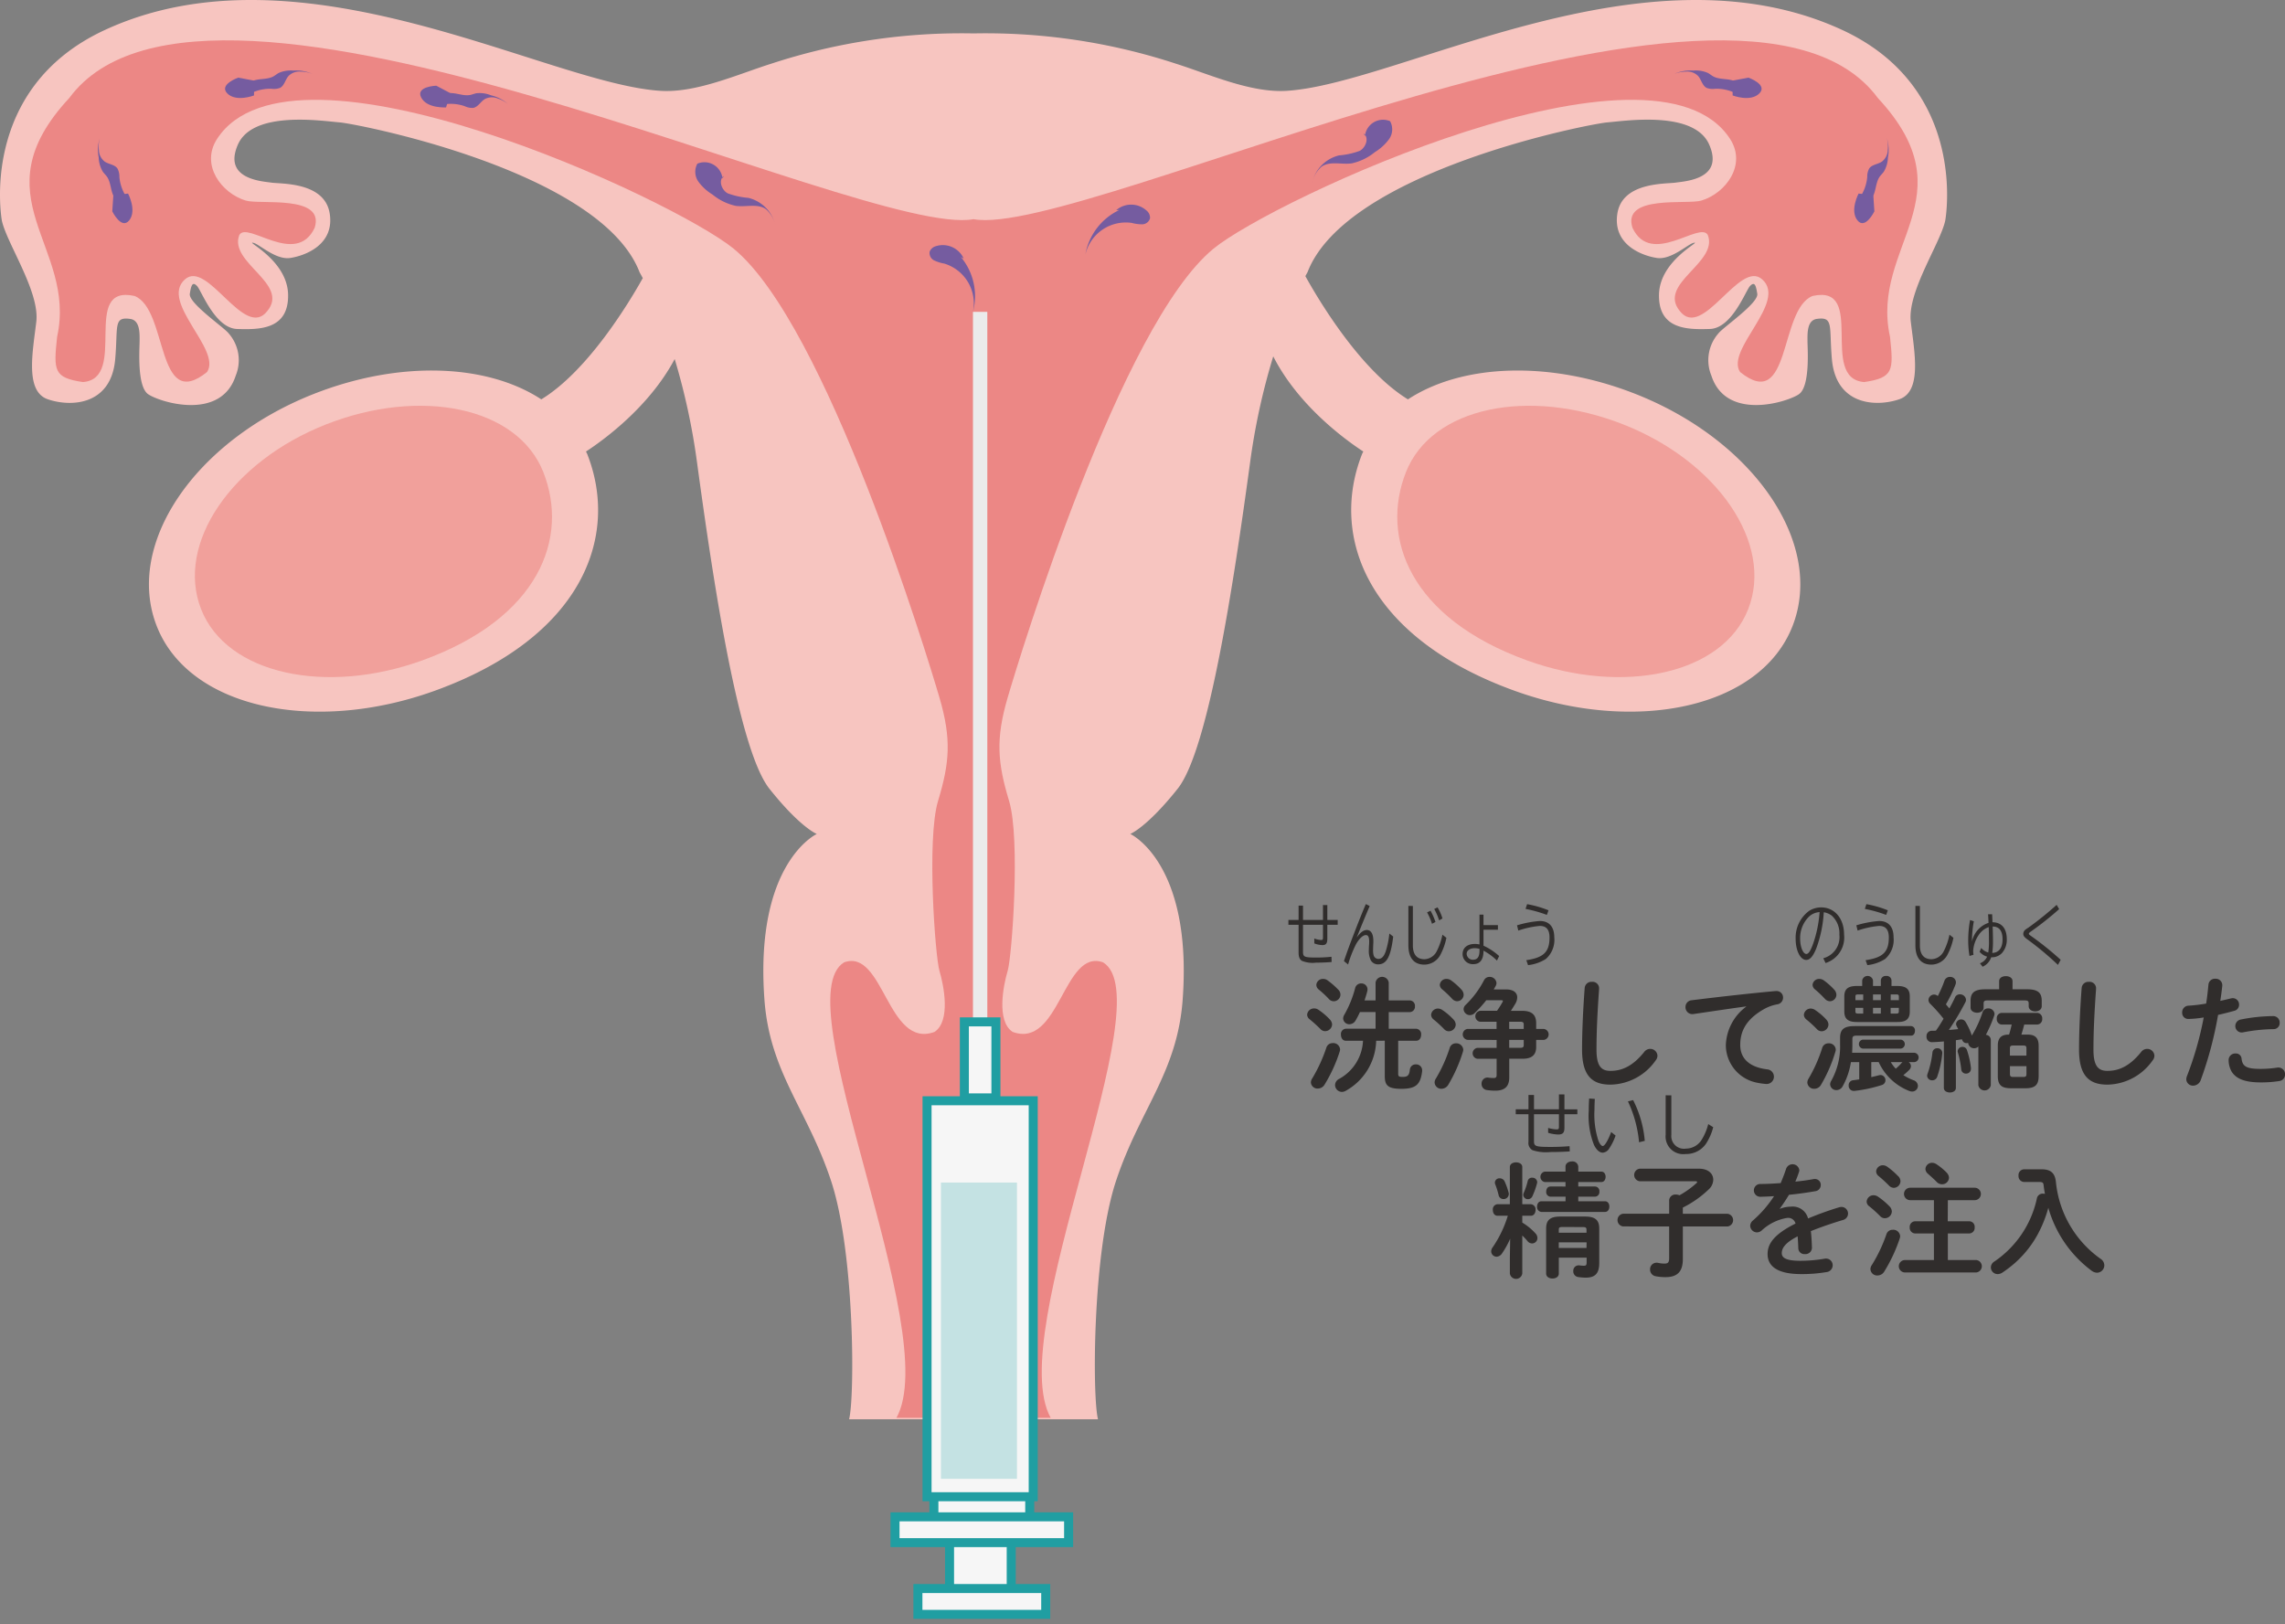 <svg xmlns="http://www.w3.org/2000/svg" xmlns:xlink="http://www.w3.org/1999/xlink" width="294" height="209" viewBox="0 0 294 209"><rect x="0" y="0" width="294" height="209" fill="#808080" stroke="none"/><defs><clipPath id="a"><rect width="294" height="208.317" fill="none"/></clipPath></defs><g transform="translate(-662 -1933)"><g transform="translate(118 -5)"><g transform="translate(544 1938)"><g clip-path="url(#a)"><path d="M171.258,131.3a1.014,1.014,0,0,1,.289.637.907.907,0,0,1-.893.865.822.822,0,0,1-.609-.274,18.3,18.3,0,0,0-1.374-1.245.775.775,0,0,1-.336-.606.882.882,0,0,1,.9-.8.928.928,0,0,1,.558.176,8.345,8.345,0,0,1,1.468,1.247m.371,3.036a.878.878,0,0,1,.941.813.914.914,0,0,1-.047.272,19.323,19.323,0,0,1-1.951,4.265,1.01,1.01,0,0,1-.863.5.842.842,0,0,1-.893-.782.927.927,0,0,1,.176-.527,19.92,19.92,0,0,0,1.822-3.979.823.823,0,0,1,.815-.557m.718-6.871a.921.921,0,0,1,.27.639.865.865,0,0,1-.863.845.834.834,0,0,1-.62-.287,12.81,12.81,0,0,0-1.3-1.214.8.8,0,0,1-.32-.606.839.839,0,0,1,.878-.767.913.913,0,0,1,.577.192,9.82,9.82,0,0,1,1.374,1.2m4.871,6.566a7.589,7.589,0,0,1-3.945,6.455,1.014,1.014,0,0,1-.461.127.9.9,0,0,1-.882-.878.917.917,0,0,1,.527-.8,5.893,5.893,0,0,0,3.068-4.906h-2.2c-.434,0-.64-.383-.64-.782a.683.683,0,0,1,.64-.767h3.817v-2.14h-2.014a10.984,10.984,0,0,1-.543,1.053.939.939,0,0,1-.8.512.786.786,0,0,1-.815-.751.941.941,0,0,1,.145-.463,13.959,13.959,0,0,0,1.389-3.4.79.79,0,0,1,.784-.64.778.778,0,0,1,.816.767,1.314,1.314,0,0,1-.031.24c-.1.4-.227.8-.352,1.183h1.421v-2.3a.855.855,0,0,1,1.693,0v2.3h2.717a.683.683,0,0,1,.655.751.693.693,0,0,1-.655.751h-2.717v2.14h3.517a.685.685,0,0,1,.651.767c0,.4-.207.782-.651.782h-2.3v4.25c0,.336.113.4.573.4.64,0,.847-.193.929-.942a.746.746,0,0,1,.78-.671.763.763,0,0,1,.8.767v.111c-.207,1.693-.78,2.269-2.67,2.269-1.724,0-2.139-.431-2.139-1.646V134.03Z" transform="translate(-0.152 -0.113)" fill="#302d2c"/><path d="M187.18,131.3a1.032,1.032,0,0,1,.289.655.9.9,0,0,1-.9.862.833.833,0,0,1-.605-.289,15.174,15.174,0,0,0-1.342-1.229.8.8,0,0,1-.321-.607.881.881,0,0,1,.894-.8,1.023,1.023,0,0,1,.561.194,8.009,8.009,0,0,1,1.421,1.214m.336,3.067a.884.884,0,0,1,.925.815.914.914,0,0,1-.047.272,19.355,19.355,0,0,1-1.885,4.25,1.032,1.032,0,0,1-.862.511.853.853,0,0,1-.893-.8.934.934,0,0,1,.16-.512,18.658,18.658,0,0,0,1.787-3.961.815.815,0,0,1,.815-.575m.7-6.9a1.006,1.006,0,0,1,.274.655.851.851,0,0,1-.847.829.909.909,0,0,1-.639-.318,14.119,14.119,0,0,0-1.261-1.2.786.786,0,0,1-.321-.59.848.848,0,0,1,.878-.767,1.019,1.019,0,0,1,.574.191,8.715,8.715,0,0,1,1.342,1.2m.769,6.455a.711.711,0,0,1,0-1.408h3.739v-.926H190.6a.71.71,0,0,1,0-1.406h2.174a10.863,10.863,0,0,0,.7-1.1.427.427,0,0,0,.063-.16c0-.065-.079-.1-.207-.1H191.4a16.648,16.648,0,0,1-1.5,1.66.875.875,0,0,1-.608.256.809.809,0,0,1-.812-.767.776.776,0,0,1,.254-.542,12.151,12.151,0,0,0,2.365-3.163.783.783,0,0,1,.718-.447.863.863,0,0,1,.894.782.827.827,0,0,1-.11.4l-.242.431h1.585c.972,0,1.436.432,1.436,1.023a1.606,1.606,0,0,1-.253.829c-.176.3-.372.606-.562.9H196c1.277,0,1.819.528,1.819,1.6v.733h.991a.711.711,0,0,1,0,1.408h-.991v.909c0,1.007-.543,1.518-1.74,1.518h-1.725v2.4c0,1.247-.655,1.709-1.822,1.709a7.53,7.53,0,0,1-1.038-.079.776.776,0,0,1-.7-.8.768.768,0,0,1,.768-.814c.031,0,.078.016.125.016a4.669,4.669,0,0,0,.671.047c.242,0,.371-.08.371-.367v-2.11h-2.494a.71.71,0,0,1,0-1.4h2.494v-1.022Zm7.235-1.408v-.557c0-.256-.078-.369-.449-.369h-1.421v.926Zm-1.869,2.43h1.421c.371,0,.449-.113.449-.369v-.653h-1.869Z" transform="translate(-0.166 -0.113)" fill="#302d2c"/><path d="M204.078,127.257a.859.859,0,0,1,.929-.8.834.834,0,0,1,.924.8c0,.176-.031.589-.046.767-.161,2.363-.289,4.808-.289,7.173,0,2.141.655,2.717,1.791,2.717,1.483,0,2.875-.606,4.343-2.43a.97.97,0,0,1,.769-.4.921.921,0,0,1,.94.88.944.944,0,0,1-.223.591,7.232,7.232,0,0,1-5.83,3.129c-2.381,0-3.646-1.18-3.646-4.5,0-2.541.16-5.577.336-7.925" transform="translate(-0.183 -0.114)" fill="#302d2c"/><path d="M224.868,129.621c-1.916.256-4.457.64-6.756.976a.65.65,0,0,1-.16.015.882.882,0,0,1-.893-.911.866.866,0,0,1,.827-.878c3.325-.416,7.446-.878,10.771-1.182h.094a.826.826,0,0,1,.862.846.862.862,0,0,1-.733.863,5.43,5.43,0,0,0-1.756.639c-2.494,1.421-3.021,3.083-3.021,4.6,0,1.771,1.23,2.858,3.466,3.129a.944.944,0,0,1-.078,1.885,8.544,8.544,0,0,1-1.183-.158,4.947,4.947,0,0,1-4.058-4.811,6.442,6.442,0,0,1,2.619-4.984Z" transform="translate(-0.195 -0.115)" fill="#302d2c"/><path d="M235.181,131.3a1.037,1.037,0,0,1,.289.655.9.9,0,0,1-.9.862.831.831,0,0,1-.6-.289,15.316,15.316,0,0,0-1.343-1.229.8.8,0,0,1-.32-.607.881.881,0,0,1,.893-.8,1.028,1.028,0,0,1,.562.194,8.082,8.082,0,0,1,1.421,1.214m.3,3.067a.864.864,0,0,1,.925.8.926.926,0,0,1-.047.273,19.079,19.079,0,0,1-1.853,4.266.981.981,0,0,1-.863.511.853.853,0,0,1-.893-.8.945.945,0,0,1,.16-.512,18.873,18.873,0,0,0,1.756-3.961.815.815,0,0,1,.815-.575m.734-6.9a1.01,1.01,0,0,1,.273.655.85.85,0,0,1-.847.829.909.909,0,0,1-.639-.318,14.118,14.118,0,0,0-1.261-1.2.787.787,0,0,1-.32-.59.848.848,0,0,1,.878-.767,1.02,1.02,0,0,1,.573.192,8.665,8.665,0,0,1,1.343,1.2m4.761,9.314v1.934c.352-.081.687-.161.991-.241a.853.853,0,0,1,.192-.031.659.659,0,0,1,.64.671.645.645,0,0,1-.481.622,18.317,18.317,0,0,1-3.516.751h-.094a.655.655,0,0,1-.64-.7.63.63,0,0,1,.558-.671c.258-.033.527-.065.8-.113v-2.221h-1.07a9.324,9.324,0,0,1-1.057,3.1.905.905,0,0,1-.8.5.784.784,0,0,1-.816-.736.905.905,0,0,1,.145-.465,9.03,9.03,0,0,0,1.132-4.7v-.8c0-1.1.48-1.534,1.888-1.534h7.235a.539.539,0,0,1,.512.607c0,.32-.16.622-.512.622h-7.029c-.382,0-.511.113-.511.431v.751c0,.352-.016.687-.032,1.023h8.036a.606.606,0,0,1,0,1.2h-.768a.63.63,0,0,1,.3.512.724.724,0,0,1-.238.511,9.034,9.034,0,0,1-.737.656,6.829,6.829,0,0,0,1.311.655.782.782,0,0,1,.559.718.733.733,0,0,1-.733.735.963.963,0,0,1-.352-.064,7.21,7.21,0,0,1-3.961-3.724Zm-1.869-5.159c-1.136,0-1.6-.416-1.6-1.358v-1.934c0-.942.46-1.343,1.6-1.343h.7v-.717a.707.707,0,0,1,1.39,0v.717h1.007v-.717a.62.62,0,0,1,.686-.576.613.613,0,0,1,.687.576v.717h.753c1.131,0,1.6.4,1.6,1.343v1.934c0,1.086-.6,1.358-1.6,1.358Zm.831-2.812v-.735h-.7c-.242,0-.3.065-.3.272v.464Zm0,1.725V129.8h-1.007v.465c0,.207.1.271.3.271Zm-.062,4.506a.583.583,0,0,1,0-1.152h4.9a.58.58,0,0,1,0,1.152Zm1.323-6.231h1.007v-.735H241.2Zm1.007.99H241.2v.735h1.007Zm1.264-.99h1.054v-.464c0-.207-.066-.272-.3-.272h-.749Zm.749,1.725c.207,0,.3-.064.3-.271V129.8h-1.054v.735Zm-.733,6.246a4.709,4.709,0,0,0,.636.847,5.936,5.936,0,0,0,.721-.7.594.594,0,0,1,.161-.145Z" transform="translate(-0.209 -0.113)" fill="#302d2c"/><path d="M250.334,134.125c-.528.049-1.054.08-1.535.095a.689.689,0,0,1-.7-.75.671.671,0,0,1,.656-.718c.175,0,.367,0,.557-.016.352-.5.671-1.007.976-1.534a20.827,20.827,0,0,0-1.725-1.934.681.681,0,0,1-.211-.478.736.736,0,0,1,.722-.7.712.712,0,0,1,.476.193,15.56,15.56,0,0,0,.863-1.982.728.728,0,0,1,.706-.479.717.717,0,0,1,.764.671.92.92,0,0,1-.046.287,17.26,17.26,0,0,1-1.246,2.573c.157.175.3.351.446.527.273-.5.527-.974.717-1.4a.659.659,0,0,1,.64-.416.759.759,0,0,1,.784.686.624.624,0,0,1-.082.336,34.708,34.708,0,0,1-2.123,3.563c.4-.033.8-.064,1.2-.113-.066-.142-.144-.271-.207-.414a.54.54,0,0,1-.066-.256.66.66,0,0,1,1.23-.24,8.487,8.487,0,0,1,.8,1.74A14.377,14.377,0,0,0,255.3,130.4a.731.731,0,0,1,.718-.527.783.783,0,0,1,.831.686,1,1,0,0,1-.031.209,17.257,17.257,0,0,1-1.085,2.508.661.661,0,0,1,.636.64v5.846a.814.814,0,0,1-1.6,0v-4.984a.747.747,0,0,1-.543.223.755.755,0,0,1-.769-.687.792.792,0,0,1-.207.033.584.584,0,0,1-.557-.416l-.031-.08c-.258.032-.528.08-.785.112V140.1c0,.4-.382.591-.764.591-.4,0-.784-.191-.784-.591Zm-.847.878a.6.6,0,0,1,.64.59v.049a13.093,13.093,0,0,1-.656,3.036.666.666,0,0,1-.639.448.626.626,0,0,1-.656-.591,1,1,0,0,1,.067-.272,12.316,12.316,0,0,0,.62-2.732.6.6,0,0,1,.624-.529m4.328,2.525v.111a.61.61,0,0,1-.62.624.59.59,0,0,1-.624-.511,12.255,12.255,0,0,0-.445-2.239.347.347,0,0,1-.02-.142.606.606,0,0,1,.64-.544.58.58,0,0,1,.557.416,10.983,10.983,0,0,1,.512,2.285m7.223-10.114c1.437,0,1.885.48,1.885,1.5v.671c0,.447-.418.671-.831.671-.433,0-.847-.225-.847-.671v-.352c0-.3-.128-.385-.511-.385h-4.777c-.383,0-.512.081-.512.385v.543c0,.432-.414.655-.831.655s-.847-.224-.847-.655v-.862c0-1.023.449-1.5,1.9-1.5h1.776v-1.038c0-.447.429-.653.862-.653s.862.207.862.653v1.038Zm.094,5.833c.96,0,1.394.447,1.394,1.438v3.866c0,1.152-.434,1.6-1.709,1.6h-1.838c-1.28,0-1.709-.447-1.709-1.6v-3.866c0-.991.43-1.438,1.39-1.438h.062c.129-.432.242-.862.336-1.294H257.78a.679.679,0,0,1-.64-.751.669.669,0,0,1,.64-.751h4.55a.691.691,0,0,1,.656.751.682.682,0,0,1-.656.751h-1.658c-.113.432-.226.862-.367,1.294Zm-.176,1.773c0-.289-.093-.369-.4-.369h-1.327c-.3,0-.4.08-.4.369v.927h2.123Zm-.4,3.675c.3,0,.4-.08.4-.367v-1.023h-2.123v1.023c0,.287.129.367.4.367Z" transform="translate(-0.223 -0.113)" fill="#302d2c"/><path d="M268.078,127.257a.859.859,0,0,1,.929-.8.834.834,0,0,1,.924.8c0,.176-.031.589-.046.767-.161,2.363-.289,4.808-.289,7.173,0,2.141.655,2.717,1.791,2.717,1.483,0,2.875-.606,4.343-2.43a.97.97,0,0,1,.769-.4.921.921,0,0,1,.94.88.944.944,0,0,1-.223.591,7.232,7.232,0,0,1-5.83,3.129c-2.381,0-3.646-1.18-3.646-4.5,0-2.541.16-5.577.336-7.925" transform="translate(-0.241 -0.114)" fill="#302d2c"/><path d="M281.823,131.233a.779.779,0,0,1-.8-.831.84.84,0,0,1,.815-.878,20.187,20.187,0,0,0,2.268-.271c.144-.878.21-1.583.3-2.461a.824.824,0,0,1,.878-.733.835.835,0,0,1,.9.8v.1c-.082.767-.161,1.343-.258,1.949.449-.1.909-.209,1.374-.32a1.251,1.251,0,0,1,.242-.031.811.811,0,0,1,.8.846.787.787,0,0,1-.62.783c-.738.207-1.441.382-2.08.527a48.148,48.148,0,0,1-2.237,8.4,1.048,1.048,0,0,1-.971.7.845.845,0,0,1-.882-.815,1.222,1.222,0,0,1,.1-.448,42.749,42.749,0,0,0,2.142-7.508,13.786,13.786,0,0,1-1.967.191m6.074,4.441a.721.721,0,0,1,.764.671c.113,1.023.687,1.312,2.428,1.312a14.248,14.248,0,0,0,2.142-.16.656.656,0,0,1,.176-.016.861.861,0,0,1,.847.894.835.835,0,0,1-.734.846,15,15,0,0,1-2.4.176c-2.24,0-3.227-.575-3.739-1.39a3.053,3.053,0,0,1-.387-1.487.854.854,0,0,1,.9-.847m4.808-4.808a.829.829,0,0,1,.862.862.78.78,0,0,1-.815.816,21.7,21.7,0,0,0-3.9.414.824.824,0,0,1-.992-.814.858.858,0,0,1,.738-.846,22.061,22.061,0,0,1,4.105-.432" transform="translate(-0.253 -0.114)" fill="#302d2c"/><path d="M194.478,159.532a11.163,11.163,0,0,1-1.053,1.9.889.889,0,0,1-.687.416.7.7,0,0,1-.7-.7.879.879,0,0,1,.191-.512,14.83,14.83,0,0,0,1.948-4.058h-1.328c-.4,0-.6-.367-.6-.751a.658.658,0,0,1,.589-.734h1.6v-4.779c0-.414.4-.606.8-.606s.8.193.8.606v4.779h1.1a.66.66,0,0,1,.608.734c0,.385-.207.751-.608.751h-1.1v.878a7.515,7.515,0,0,1,1.725,1.422.877.877,0,0,1,.222.576.69.69,0,0,1-.686.686.771.771,0,0,1-.605-.32,8.715,8.715,0,0,0-.655-.7V164a.807.807,0,0,1-1.6,0v-1.965Zm-.191-5.9a.437.437,0,0,1,.016.143.664.664,0,0,1-.687.655.624.624,0,0,1-.624-.512,10.213,10.213,0,0,0-.43-1.374.718.718,0,0,1-.05-.255.577.577,0,0,1,.624-.528.685.685,0,0,1,.624.383,8.79,8.79,0,0,1,.527,1.487m3.016-1.949a.611.611,0,0,1,.656.573.793.793,0,0,1-.032.176,10.108,10.108,0,0,1-.6,1.662.621.621,0,0,1-.562.352.583.583,0,0,1-.6-.543.66.66,0,0,1,.047-.24,8.746,8.746,0,0,0,.527-1.566.549.549,0,0,1,.573-.416m4.3,2.443h-1.951a.586.586,0,0,1-.543-.653c0-.336.176-.655.543-.655H201.6v-.575h-2.67a.683.683,0,0,1,0-1.343h2.67v-.638c0-.447.414-.671.831-.671a.731.731,0,0,1,.812.671v.638h2.958c.382,0,.557.336.557.671s-.176.671-.557.671h-2.958v.575h2.158a.58.58,0,0,1,.557.655.587.587,0,0,1-.557.653h-2.158v.591h3.434c.387,0,.562.336.562.687,0,.336-.176.686-.562.686H198.5a.618.618,0,0,1-.558-.686c0-.352.191-.687.558-.687h3.1Zm2.522,2.557c1.342,0,1.806.5,1.806,1.552v4.424c0,1.311-.5,1.886-1.74,1.886a7.236,7.236,0,0,1-.976-.08.73.73,0,0,1-.624-.766.689.689,0,0,1,.656-.736h.1a5.32,5.32,0,0,0,.543.049c.336,0,.418-.033.418-.48v-.561h-3.579v2.045c0,.432-.4.64-.815.64s-.816-.209-.816-.64v-5.782c0-1.056.465-1.552,1.807-1.552Zm-2.923,1.343c-.4,0-.477.08-.477.367v.369H204.3V158.4c0-.287-.082-.367-.5-.367Zm3.1,1.98h-3.579v.72H204.3Z" transform="translate(-0.173 -0.135)" fill="#302d2c"/><path d="M209.007,157.95a.824.824,0,0,1,0-1.63h5.944V154.6a.792.792,0,0,1,.878-.751,1.076,1.076,0,0,1,.449.095,11.658,11.658,0,0,0,2.19-1.565.224.224,0,0,0,.078-.145c0-.064-.063-.095-.192-.095h-7.2a.815.815,0,0,1,0-1.615h7.637c1.23,0,1.834.671,1.834,1.423a1.725,1.725,0,0,1-.543,1.2,13.462,13.462,0,0,1-3.372,2.38v.8h5.768a.824.824,0,0,1,0,1.63h-5.768v4.219c0,1.66-.78,2.3-2.221,2.3a6.339,6.339,0,0,1-1.26-.113.862.862,0,0,1-.734-.878.829.829,0,0,1,.831-.862.794.794,0,0,1,.192.016,3.679,3.679,0,0,0,.831.095c.429,0,.6-.144.6-.686v-4.09Z" transform="translate(-0.188 -0.136)" fill="#302d2c"/><path d="M229.227,155.682a3.815,3.815,0,0,1,1.374-.273,2.037,2.037,0,0,1,2.236,1.518,41.273,41.273,0,0,1,4-1.438,1.17,1.17,0,0,1,.317-.047.852.852,0,0,1,.195,1.675c-1.394.417-2.813.9-4.156,1.439.082.591.113,1.294.144,2.125a.835.835,0,0,1-.909.831.776.776,0,0,1-.846-.735c-.016-.607-.051-1.119-.082-1.55-1.66.846-2.045,1.567-2.045,2.156,0,.624.577.991,2.412.991a18.77,18.77,0,0,0,3.1-.271.7.7,0,0,1,.176-.016.852.852,0,0,1,.862.878.881.881,0,0,1-.8.862,18.713,18.713,0,0,1-3.274.256c-3.02,0-4.3-1.007-4.3-2.572,0-1.278.749-2.51,3.595-3.93a.98.98,0,0,0-1.12-.719,6.306,6.306,0,0,0-3.274,1.647.947.947,0,0,1-.574.207.88.88,0,0,1-.866-.847.931.931,0,0,1,.371-.7,14.937,14.937,0,0,0,2.7-3.116c-.62.049-1.2.065-1.724.08a.824.824,0,1,1,0-1.645c.753,0,1.647-.049,2.572-.112.274-.639.512-1.262.706-1.853a.88.88,0,0,1,1.693.16.572.572,0,0,1-.035.24,12.74,12.74,0,0,1-.476,1.261c.827-.078,1.628-.191,2.314-.318a.694.694,0,0,1,.192-.018.748.748,0,0,1,.768.769.8.8,0,0,1-.7.8c-1.007.175-2.205.351-3.388.462-.4.656-.8,1.263-1.182,1.774Z" transform="translate(-0.203 -0.135)" fill="#302d2c"/><path d="M243.34,155.378a.96.96,0,0,1,.289.655.9.9,0,0,1-.9.863.819.819,0,0,1-.605-.272,16.117,16.117,0,0,0-1.4-1.263.763.763,0,0,1-.336-.606.879.879,0,0,1,.894-.815.994.994,0,0,1,.557.175,9.315,9.315,0,0,1,1.5,1.263m.414,3a.892.892,0,0,1,.945.815.922.922,0,0,1-.047.287,20.132,20.132,0,0,1-2,4.282,1.017,1.017,0,0,1-.863.5.864.864,0,0,1-.913-.814.945.945,0,0,1,.18-.529,19.558,19.558,0,0,0,1.885-3.977.817.817,0,0,1,.811-.559m.7-6.9a.942.942,0,0,1,.29.655.878.878,0,0,1-.863.847.892.892,0,0,1-.624-.3,17.109,17.109,0,0,0-1.323-1.214.785.785,0,0,1-.32-.606.849.849,0,0,1,.878-.783.973.973,0,0,1,.557.192,9.9,9.9,0,0,1,1.4,1.214m6.377,5.8H253.6a.705.705,0,0,1,.686.783.714.714,0,0,1-.686.784h-2.764v3.419h3.657a.805.805,0,0,1,0,1.6h-9.167a.8.8,0,0,1,0-1.6h3.719v-3.419h-2.427a.727.727,0,0,1-.687-.784.718.718,0,0,1,.687-.783h2.427v-2.716h-3.051a.8.8,0,0,1,0-1.6h8.293a.8.8,0,0,1,0,1.6h-3.45Zm-.113-6.23a.977.977,0,0,1,.273.64.881.881,0,0,1-.893.829.965.965,0,0,1-.706-.319c-.336-.353-.8-.751-1.132-1.055a.831.831,0,0,1-.3-.607.845.845,0,0,1,.863-.782,1.042,1.042,0,0,1,.573.191,8.3,8.3,0,0,1,1.327,1.1" transform="translate(-0.216 -0.135)" fill="#302d2c"/><path d="M262.9,150.6c1.261,0,1.725.543,1.853,1.6a13.761,13.761,0,0,0,5.749,9.92,1.006,1.006,0,0,1,.481.831.956.956,0,0,1-.941.958,1.224,1.224,0,0,1-.67-.24,15.278,15.278,0,0,1-5.593-8.116,16.008,16.008,0,0,1-1.39,3.468,13.67,13.67,0,0,1-2.989,3.706,15.624,15.624,0,0,1-1.534,1.167,1.1,1.1,0,0,1-.605.191.872.872,0,0,1-.877-.862.913.913,0,0,1,.445-.751,13.124,13.124,0,0,0,5.479-8.132.753.753,0,0,1,.784-.606,1.367,1.367,0,0,1,.254.031c-.078-.367-.125-.735-.175-1.118-.032-.32-.125-.416-.589-.416h-1.932a.748.748,0,0,1-.706-.816.738.738,0,0,1,.706-.813Z" transform="translate(-0.231 -0.136)" fill="#302d2c"/><path d="M237,3.841c-25.36-11.681-56.766,6.923-71.443,7.847-4.62.291-9.922-2.123-14.306-3.508A78.53,78.53,0,0,0,125.263,4.3,78.525,78.525,0,0,0,99.281,8.18c-4.385,1.385-9.686,3.8-14.307,3.508C70.3,10.763,38.891-7.841,13.531,3.841-2.9,11.411.24,28.394.24,28.394c.646,2.953,4.892,9.138,4.43,13.014s-1.477,8.953,1.478,9.969,8.156.818,8.676-5.17c.369-4.246-.255-5.482,1.938-5.168,1.292.184,1.2,1.939,1.2,2.86s-.37,5.816,1.108,6.832,9.355,3.49,11.261-2.4a5.22,5.22,0,0,0-.923-5.445c-.555-.738-5.169-3.877-4.985-5.077s.37-1.57.923-1.014,2.307,5.445,5.168,5.538,6.646.092,6.554-4.431-5.762-6.979-4.431-6.645c.738.183,2.861,2.215,4.708,1.938s5.723-1.662,5.076-5.724-6.184-3.784-7.476-3.968-6.276-.462-4.338-4.892,10.8-3.047,13.107-2.861,33.6,6.276,38.582,19.291c0,0,.156.268.408.748-1.742,3.114-7.043,11.935-13.056,15.6-6.983-4.58-18.234-5.04-29.257-.705C25.135,56.685,16,69.979,20.177,80.59S40.478,94.46,55.9,88.9c19.016-6.86,23.835-19.849,19.661-30.46-.047-.119-.114-.222-.163-.339,2.094-1.363,8.093-5.65,11.411-11.9a85.825,85.825,0,0,1,2.874,13.3C91.8,75.1,95.034,96.512,99,101.5s6.093,5.815,6.093,5.815S97.065,111,98.357,128.633c.69,9.419,5.538,14.122,8.584,23.354s3.045,27.874,2.307,30.644h32.029c-.738-2.771-.738-21.416,2.308-30.644s7.894-13.935,8.584-23.354c1.292-17.629-6.739-21.321-6.739-21.321s2.123-.831,6.093-5.815,7.2-26.4,9.323-42a85.606,85.606,0,0,1,2.976-13.639C167.1,52.3,173.276,56.713,175.408,58.1c-.049.117-.116.22-.163.339-4.173,10.61.644,23.6,19.66,30.46,15.421,5.562,31.548,2.3,35.721-8.308s-4.958-23.905-20.214-29.906c-11.023-4.335-22.275-3.875-29.257.705-6.2-3.783-11.635-13.028-13.2-15.858.171-.319.273-.493.273-.493,4.984-13.014,36.274-19.107,38.582-19.291s11.169-1.571,13.107,2.861-3.046,4.707-4.339,4.892-6.83-.092-7.476,3.968,3.231,5.446,5.077,5.724,3.968-1.755,4.707-1.938c1.332-.334-4.338,2.122-4.43,6.645s3.692,4.523,6.553,4.431,4.615-4.985,5.169-5.538.738-.185.923,1.014-4.431,4.339-4.985,5.077a5.218,5.218,0,0,0-.923,5.445c1.905,5.891,9.784,3.416,11.261,2.4s1.107-5.908,1.107-6.832-.092-2.677,1.2-2.86c2.194-.314,1.57.922,1.939,5.168.521,5.989,5.723,6.184,8.676,5.17s1.938-6.093,1.477-9.969,3.785-10.061,4.43-13.014c0,0,3.139-16.984-13.291-24.554" transform="translate(0 0)" fill="#f7c5c0"/><path d="M135.19,182.451c-6.11-11,14.506-53.86,6.74-58.612-5.109-1.833-5.567,11.168-11.633,8.953-2.122-1.384-1.2-6-.645-7.845s1.661-16.984.185-21.876-1.754-7.938-.185-13.291S144.189,41.791,156.143,32C163.8,25.721,212.837,2.843,222.6,17.876c2.177,3.353-.568,7-3.692,7.939-1.848.555-10.233-.8-8.862,3.507,2.4,5.076,8.677-.923,9.692.923,1.394,3.57-6.514,6.247-3.6,9.784,2.947,3.819,7.7-6.724,10.614-4.061,3.246,2.92-4.773,9.024-2.861,11.907,6.6,5.308,4.981-8.057,9.324-9.784,7.013-1.56.751,10.624,6.645,11.077,3.785-.555,3.785-1.478,3.323-5.816-2.589-11.75,10.32-17.944-1.568-30.737C223.9-11.409,139.4,30.833,125.268,28.209,111.138,30.833,26.631-11.409,8.918,12.614-2.969,25.408,9.939,31.6,7.351,43.352c-.462,4.338-.462,5.261,3.323,5.816,5.894-.453-.368-12.637,6.645-11.077,4.343,1.727,2.721,15.092,9.324,9.784,1.911-2.883-6.107-8.987-2.861-11.907,2.913-2.663,7.667,7.88,10.614,4.061,2.914-3.537-4.994-6.214-3.6-9.784,1.015-1.846,7.291,4.153,9.692-.923,1.371-4.3-7.014-2.952-8.862-3.507-3.123-.939-5.869-4.586-3.692-7.939C37.7,2.843,86.731,25.721,94.392,32c11.952,9.793,24.922,52.428,26.49,57.782s1.293,8.4-.185,13.291-.369,20.03.185,21.876,1.477,6.461-.645,7.845c-6.066,2.215-6.523-10.786-11.633-8.953-7.766,4.752,12.85,47.609,6.74,58.612" transform="translate(-0.003 -0.005)" fill="#ec8785"/><path d="M69.939,60.824c3.319,8.438-.513,18.767-15.635,24.222C42.041,89.47,29.217,86.879,25.9,78.44s3.942-19.01,16.075-23.782,24.647-2.273,27.966,6.165" transform="translate(-0.023 -0.047)" fill="#f1a09b"/><path d="M181.05,60.824c-3.319,8.438.513,18.767,15.635,24.222,12.263,4.424,25.086,1.832,28.405-6.606s-3.942-19.01-16.074-23.782-24.647-2.273-27.966,6.165" transform="translate(-0.162 -0.047)" fill="#f1a09b"/><rect width="7.938" height="6.646" transform="translate(122.172 198.137)" fill="#f6f6f6"/><path d="M-.58-.58h9.1V7.227H-.58ZM7.357.581H.581V6.066H7.357Z" transform="translate(122.172 198.137)" fill="#209ea2"/><rect width="16.445" height="3.323" transform="translate(118.103 204.414)" fill="#f6f6f6"/><path d="M-.581-.58H17.026V3.9H-.581ZM15.865.581H.58V2.743H15.865Z" transform="translate(118.103 204.414)" fill="#209ea2"/><rect width="12.334" height="3.323" transform="translate(120.158 192.046)" fill="#f6f6f6"/><path d="M-.58-.58H12.914V3.9H-.58ZM11.753.581H.581V2.743H11.753Z" transform="translate(120.158 192.046)" fill="#209ea2"/><rect width="22.337" height="3.323" transform="translate(115.156 195.184)" fill="#f6f6f6"/><path d="M-.58-.58h23.5V3.9H-.58ZM21.756.581H.581V2.743H21.756Z" transform="translate(115.156 195.184)" fill="#209ea2"/><rect width="13.661" height="50.951" transform="translate(119.279 141.648)" fill="#f6f6f6"/><path d="M-.581-.581H14.241V51.532H-.581ZM13.08.58H.58v49.79h12.5Z" transform="translate(119.279 141.648)" fill="#209ea2"/><rect width="1.846" height="92.105" transform="translate(125.186 40.129)" fill="#ebebeb"/><rect width="4.061" height="9.784" transform="translate(124.079 131.495)" fill="#f6f6f6"/><path d="M-.58-.581H4.642V10.365H-.58ZM3.481.58H.581V9.2h2.9Z" transform="translate(124.079 131.495)" fill="#209ea2"/><rect width="9.784" height="38.121" transform="translate(121.064 152.171)" fill="#c4e2e3"/><path d="M124.105,33.3a2.952,2.952,0,0,0-3.59-1.591,1.192,1.192,0,0,0-.79.69,1.063,1.063,0,0,0,.574,1.139,5.169,5.169,0,0,0,1.309.409,5.35,5.35,0,0,1,3.686,6.211,7.846,7.846,0,0,0-1.552-7.055" transform="translate(-0.108 -0.028)" fill="#755ca0"/><path d="M93.043,22.98a2.341,2.341,0,0,0-3.234-1.9,2.184,2.184,0,0,0,.142,2.329,6.4,6.4,0,0,0,1.815,1.652,7.138,7.138,0,0,0,2.971,1.447c1.32.186,2.822-.338,3.906.438A3.871,3.871,0,0,1,99.843,29a4.7,4.7,0,0,0-3.469-3.519,9.978,9.978,0,0,1-2.663-.583c-.8-.437-1.236-1.706-.494-2.238" transform="translate(-0.081 -0.019)" fill="#755ca0"/><path d="M30.676,10s-2.544.89-1.4,2.035,3.434.254,3.434.254V10.381Z" transform="translate(-0.026 -0.009)" fill="#755ca0"/><path d="M40.2,9.51a5.065,5.065,0,0,0-2.424-.421,3.821,3.821,0,0,0-1.888.308c-.24.132-.449.315-.689.445-.921.5-2.158.174-3.018.774.084.52-.078.912.173,1.375a5.538,5.538,0,0,1,2.6-.559,2.209,2.209,0,0,0,1.108-.117c.556-.292.666-1.041,1.078-1.516a1.937,1.937,0,0,1,1.591-.573A4.216,4.216,0,0,1,40.2,9.51" transform="translate(-0.029 -0.008)" fill="#755ca0"/><path d="M14.46,27.221s1.187,2.419,2.187,1.146-.157-3.439-.157-3.439l-1.894.227Z" transform="translate(-0.013 -0.022)" fill="#755ca0"/><path d="M12.838,17.817a5.082,5.082,0,0,0-.129,2.457,3.818,3.818,0,0,0,.532,1.837c.159.223.365.409.524.631.606.856.43,2.122,1.128,2.9.507-.145.915-.031,1.345-.335a5.552,5.552,0,0,1-.866-2.518,2.194,2.194,0,0,0-.248-1.087c-.357-.518-1.113-.538-1.634-.889a1.941,1.941,0,0,1-.759-1.511,4.226,4.226,0,0,1,.108-1.491" transform="translate(-0.011 -0.016)" fill="#755ca0"/><path d="M56.182,11.037s-2.693.094-1.94,1.527,3.2,1.264,3.2,1.264l.566-1.821Z" transform="translate(-0.049 -0.01)" fill="#755ca0"/><path d="M65.423,13.4a5.064,5.064,0,0,0-2.189-1.122,3.815,3.815,0,0,0-1.894-.267c-.269.054-.523.166-.79.219-1.029.2-2.113-.475-3.112-.157-.075.521-.346.847-.244,1.364a5.532,5.532,0,0,1,2.652.239,2.207,2.207,0,0,0,1.094.219c.617-.114.945-.8,1.479-1.128a1.94,1.94,0,0,1,1.689-.074,4.212,4.212,0,0,1,1.316.707" transform="translate(-0.051 -0.011)" fill="#755ca0"/><path d="M143.746,27.066a2.95,2.95,0,0,1,3.925.075,1.188,1.188,0,0,1,.426.959,1.064,1.064,0,0,1-1,.789,5.179,5.179,0,0,1-1.359-.182,5.35,5.35,0,0,0-5.965,4.074,7.849,7.849,0,0,1,4.386-5.74" transform="translate(-0.126 -0.024)" fill="#755ca0"/><path d="M175.775,17.506a2.341,2.341,0,0,1,3.234-1.9,2.186,2.186,0,0,1-.143,2.33,6.424,6.424,0,0,1-1.814,1.652,7.142,7.142,0,0,1-2.972,1.447c-1.32.186-2.822-.338-3.906.438a3.871,3.871,0,0,0-1.2,2.054,4.694,4.694,0,0,1,3.469-3.518,10,10,0,0,0,2.663-.584c.8-.437,1.236-1.706.494-2.238" transform="translate(-0.152 -0.014)" fill="#755ca0"/><path d="M225.164,10s2.544.89,1.4,2.035-3.434.254-3.434.254V10.381Z" transform="translate(-0.201 -0.009)" fill="#755ca0"/><path d="M215.634,9.51a5.065,5.065,0,0,1,2.424-.421,3.821,3.821,0,0,1,1.888.308c.24.132.449.315.689.445.921.5,2.158.174,3.018.774-.084.52.078.912-.173,1.375a5.537,5.537,0,0,0-2.6-.559,2.209,2.209,0,0,1-1.108-.117c-.556-.292-.666-1.041-1.078-1.516a1.937,1.937,0,0,0-1.591-.573,4.216,4.216,0,0,0-1.467.285" transform="translate(-0.194 -0.008)" fill="#755ca0"/><path d="M241.382,27.221s-1.187,2.419-2.187,1.146.157-3.439.157-3.439l1.894.227Z" transform="translate(-0.215 -0.022)" fill="#755ca0"/><path d="M243,17.817a5.082,5.082,0,0,1,.129,2.457,3.818,3.818,0,0,1-.532,1.837c-.159.223-.365.409-.524.631-.606.856-.43,2.122-1.128,2.9-.507-.145-.915-.031-1.345-.335a5.552,5.552,0,0,0,.866-2.518,2.194,2.194,0,0,1,.248-1.087c.357-.518,1.113-.538,1.634-.889a1.937,1.937,0,0,0,.758-1.511A4.2,4.2,0,0,0,243,17.817" transform="translate(-0.216 -0.016)" fill="#755ca0"/><path d="M234.8,123.411a2.809,2.809,0,0,0,2.072-3.03,3.081,3.081,0,0,0-.985-2.457,2.33,2.33,0,0,0-1.023-.431,15.949,15.949,0,0,1-.977,4.687c-.418,1.007-.806,1.448-1.281,1.448-.756,0-1.36-1.2-1.36-2.709A4.266,4.266,0,0,1,233,117.3a2.926,2.926,0,0,1,1.526-.432c1.74,0,2.95,1.431,2.95,3.492a3.44,3.44,0,0,1-2.382,3.668Zm-.467-5.936a2.178,2.178,0,0,0-1.4.61,3.87,3.87,0,0,0-1.109,2.816c0,1.051.375,1.961.8,1.961.287,0,.567-.442.921-1.466a15.786,15.786,0,0,0,.768-3.751Z" transform="translate(-0.208 -0.105)" fill="#302d2c"/><path d="M239.06,119.176a13.326,13.326,0,0,1,2.937-.558c1.194,0,1.855.747,1.855,2.1a3.277,3.277,0,0,1-1.087,2.788,5.325,5.325,0,0,1-2.287.792l-.225-.638c2.231-.324,2.988-1.061,2.988-2.923,0-1-.4-1.485-1.245-1.485a11.586,11.586,0,0,0-2.771.6Zm3.837-1.341a16.3,16.3,0,0,0-2.742-.772l.2-.611a13.767,13.767,0,0,1,2.756.79Z" transform="translate(-0.215 -0.105)" fill="#302d2c"/><path d="M247.247,116.683v5.073c0,1.169.512,1.781,1.5,1.781a1.843,1.843,0,0,0,1.575-1.044,8.109,8.109,0,0,0,.728-2.113l.511.4a8,8,0,0,1-.754,2.151,2.352,2.352,0,0,1-2.088,1.3c-1.331,0-2.051-.872-2.051-2.492v-5.063Z" transform="translate(-0.222 -0.105)" fill="#302d2c"/><path d="M254.194,118.655a14.388,14.388,0,0,0-.244,2.61,3.248,3.248,0,0,1,2.137-2.412l-.008-.1c-.006-.117-.006-.117-.028-.6l-.021-.3-.008-.1h.518l.008.035.015.3c0,.082.006.179.014.306l.014.287v.1c1.18.01,1.841.8,1.841,2.186a2.556,2.556,0,0,1-.632,1.789,1.78,1.78,0,0,1-1.375.531,2.007,2.007,0,0,1-1.107,1.216l-.34-.442a1.564,1.564,0,0,0,.921-.854,2.038,2.038,0,0,1-.964-.62l.209-.5a1.72,1.72,0,0,0,.907.583,9.138,9.138,0,0,0,.086-1.529c0-.478-.007-1.053-.029-1.736a2.54,2.54,0,0,0-1.28,1,4.068,4.068,0,0,0-.72,2.059,3.194,3.194,0,0,0,.043.5l-.517.154a11.827,11.827,0,0,1-.166-1.934,14.932,14.932,0,0,1,.238-2.691Zm2.461,2.51a10.149,10.149,0,0,1-.092,1.565c.862-.037,1.323-.647,1.323-1.744s-.418-1.655-1.274-1.655c.029.773.043,1.349.043,1.834" transform="translate(-0.228 -0.106)" fill="#302d2c"/><path d="M265.021,124.266a39.036,39.036,0,0,0-4.008-3.337c-.338-.252-.453-.424-.453-.655a.687.687,0,0,1,.244-.514,3.564,3.564,0,0,1,.4-.279,41.286,41.286,0,0,0,3.649-2.94l.324.548a39.926,39.926,0,0,1-3.628,2.878c-.187.125-.273.215-.273.28,0,.1.022.117.469.431a39.841,39.841,0,0,1,3.626,2.933Z" transform="translate(-0.235 -0.105)" fill="#302d2c"/><path d="M201.463,140.959v1.916h1.664v.63h-1.664v1.744c0,.647-.207.864-.81.864a4.661,4.661,0,0,1-1.286-.217v-.629a4.382,4.382,0,0,0,1.089.189c.242,0,.3-.063.3-.307v-1.645h-3.21v3.464c0,.665.215.745,2.141.745.872,0,1.61-.028,2.437-.1l.027.675c-.774.055-1.665.082-2.5.082a5.565,5.565,0,0,1-2.283-.234,1.049,1.049,0,0,1-.531-1.072v-3.561H195.2v-.63h1.638v-1.844h.71v1.844h3.21v-1.916Z" transform="translate(-0.176 -0.127)" fill="#302d2c"/><path d="M208.054,146.25a7.252,7.252,0,0,1-.837,1.689,1.063,1.063,0,0,1-.818.514c-.406,0-.809-.36-1.116-.98a10.2,10.2,0,0,1-.682-4.435c0-.539.017-.989.052-1.556l.73.053c-.028.486-.045.919-.045,1.395a10.81,10.81,0,0,0,.512,4c.162.4.388.665.549.665.252,0,.691-.719,1.087-1.8Zm3.02.862a15.572,15.572,0,0,0-1.431-5.261l.667-.162a14.155,14.155,0,0,1,1.5,5.243Z" transform="translate(-0.184 -0.127)" fill="#302d2c"/><path d="M215.237,141.076v5.073a1.628,1.628,0,0,0,1.869,1.781,2.4,2.4,0,0,0,1.971-1.044,7.087,7.087,0,0,0,.907-2.113l.64.4a7.059,7.059,0,0,1-.945,2.151,3.084,3.084,0,0,1-2.609,1.3,2.271,2.271,0,0,1-2.564-2.493v-5.063Z" transform="translate(-0.193 -0.127)" fill="#302d2c"/><path d="M170.93,116.566v1.916h1.333v.63H170.93v1.744c0,.647-.164.864-.645.864a3.071,3.071,0,0,1-1.031-.217v-.63a2.863,2.863,0,0,0,.87.19c.2,0,.246-.063.246-.307v-1.645H167.8v3.464c0,.665.174.745,1.713.745a17.231,17.231,0,0,0,1.949-.1l.022.675c-.618.055-1.331.082-2,.082a3.621,3.621,0,0,1-1.826-.234c-.3-.19-.426-.514-.426-1.072v-3.561h-1.31v-.63h1.31v-1.844h.568v1.844h2.57v-1.916Z" transform="translate(-0.149 -0.105)" fill="#302d2c"/><path d="M173.074,123.78c.439-1.286.647-1.861,1.323-3.616.575-1.5,1.144-2.923,1.5-3.724l.491.252c-.542,1.269-1.08,2.572-1.67,4.057.461-.665.878-.972,1.3-.972.539,0,.841.5.841,1.431,0,.125,0,.17-.014.4-.013.3-.021.522-.021.718a2.377,2.377,0,0,0,.072.712.643.643,0,0,0,.6.459c.418,0,.706-.289.936-.917a10.683,10.683,0,0,0,.483-2.35l.5.389c-.317,2.6-.849,3.579-1.936,3.579a1.063,1.063,0,0,1-.926-.486,2.654,2.654,0,0,1-.274-1.386c0-.162.006-.342.022-.565.021-.28.021-.36.021-.487,0-.583-.131-.844-.426-.844-.367,0-.841.431-1.259,1.159a15,15,0,0,0-1.028,2.627Z" transform="translate(-0.156 -0.105)" fill="#302d2c"/><path d="M181.95,116.684v5.073c0,1.169.512,1.781,1.5,1.781a1.851,1.851,0,0,0,1.577-1.044,8.126,8.126,0,0,0,.726-2.113l.512.4a8.019,8.019,0,0,1-.755,2.15,2.348,2.348,0,0,1-2.086,1.3c-1.333,0-2.051-.872-2.051-2.492v-5.063Zm2.461,2.294a7.475,7.475,0,0,0-.632-1.467l.447-.215a8.709,8.709,0,0,1,.632,1.448Zm.915-.441a8.152,8.152,0,0,0-.626-1.466l.426-.207a6.258,6.258,0,0,1,.632,1.429Z" transform="translate(-0.163 -0.105)" fill="#302d2c"/><path d="M191.045,117.8v1.348H192.9v.6h-1.855v2.049a7.894,7.894,0,0,1,2.013,1.333l-.281.583a7.5,7.5,0,0,0-1.732-1.276c.006,1.141-.44,1.734-1.3,1.734a1.3,1.3,0,0,1-1.39-1.294c0-.81.605-1.306,1.591-1.306a2.7,2.7,0,0,1,.583.065V117.8Zm-.512,4.408a2.464,2.464,0,0,0-.612-.092c-.618,0-1.042.3-1.042.72a.783.783,0,0,0,.819.765c.575,0,.835-.37.835-1.2Z" transform="translate(-0.17 -0.106)" fill="#302d2c"/><path d="M195.365,119.176a13.326,13.326,0,0,1,2.937-.558c1.194,0,1.855.747,1.855,2.1a3.277,3.277,0,0,1-1.087,2.788,5.335,5.335,0,0,1-2.287.792l-.225-.638c2.231-.324,2.988-1.061,2.988-2.923,0-1-.4-1.485-1.245-1.485a11.566,11.566,0,0,0-2.771.6Zm3.837-1.341a16.3,16.3,0,0,0-2.742-.772l.2-.611a13.766,13.766,0,0,1,2.756.79Z" transform="translate(-0.176 -0.105)" fill="#302d2c"/></g></g></g><rect width="292" height="209" transform="translate(663 1933)" fill="none"/></g></svg>